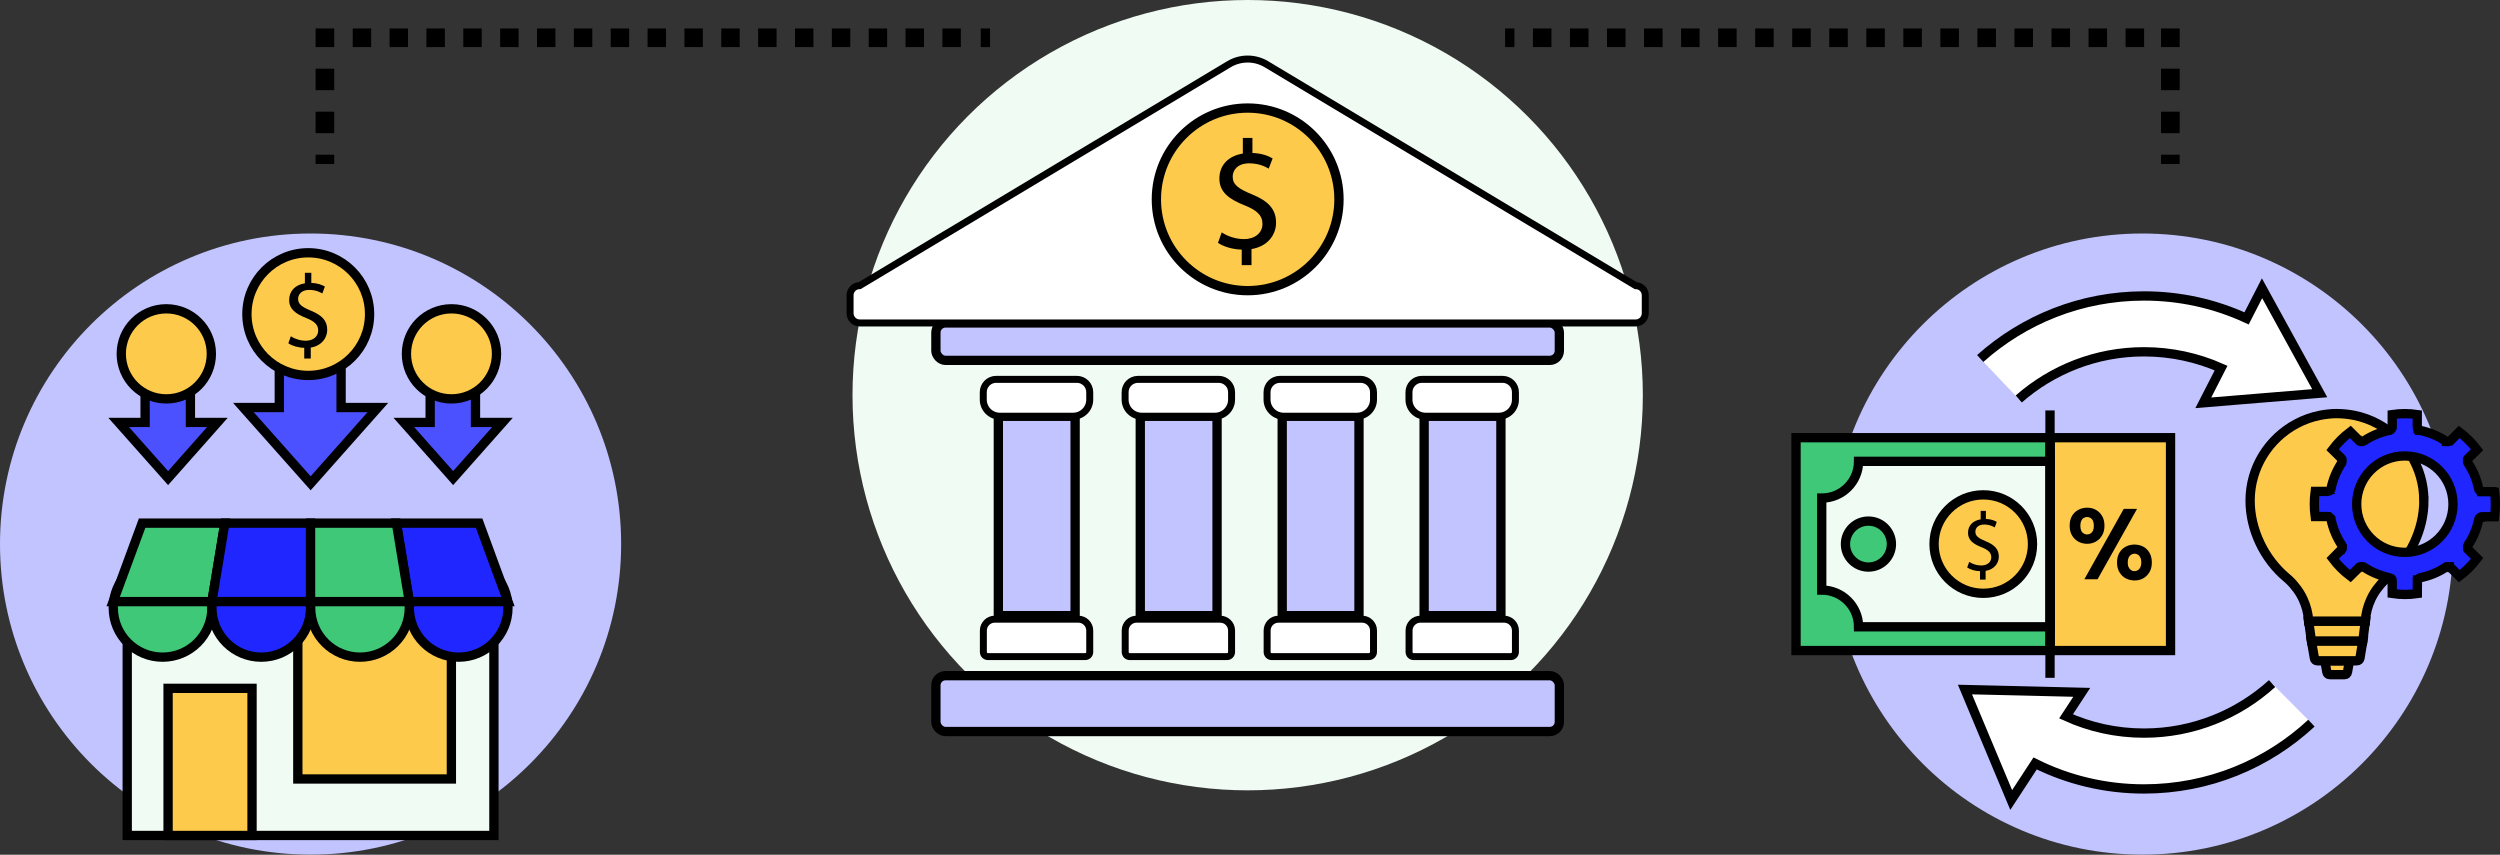 <?xml version="1.0" encoding="UTF-8"?><svg id="a" xmlns="http://www.w3.org/2000/svg" viewBox="0 0 268.62 91.84"><rect x="0" y="0" width="268.62" height="91.84" fill="#333333" stroke="none"/><defs><style>.j,.k{fill:#effbf3;}.l{fill:#1f26ff;}.l,.m,.n,.o,.p,.q,.r,.s,.t,.u,.v,.k,.w{stroke:#000;stroke-miterlimit:10;}.m{stroke-dasharray:1.98 1.98;}.m,.n,.s,.t,.v{fill:none;}.m,.n,.t,.v{stroke-width:2px;}.n{stroke-dasharray:2.31 2.31;}.o,.x{fill:#c2c4ff;}.p{fill:#4c51ff;}.q,.r{fill:#fff;}.r{stroke-width:.75px;}.t{stroke-dasharray:1.99 1.99;}.u{fill:#3fc877;}.w{fill:#fdca4b;}</style></defs><line class="v" x1="161.72" y1="4.06" x2="162.72" y2="4.06"/><line class="t" x1="164.71" y1="4.06" x2="231.21" y2="4.06"/><polyline class="v" points="232.2 4.06 233.2 4.06 233.2 5.06"/><line class="n" x1="233.2" y1="7.38" x2="233.2" y2="15.47"/><line class="v" x1="233.2" y1="16.62" x2="233.2" y2="17.62"/><line class="v" x1="34.91" y1="17.62" x2="34.91" y2="16.62"/><line class="n" x1="34.91" y1="14.31" x2="34.91" y2="6.22"/><polyline class="v" points="34.91 5.06 34.91 4.06 35.91 4.06"/><line class="m" x1="37.9" y1="4.06" x2="104.39" y2="4.06"/><line class="v" x1="105.38" y1="4.06" x2="106.38" y2="4.06"/><circle class="x" cx="230.19" cy="58.46" r="33.37"/><path class="q" d="M212.77,38.52c4.68-4.18,10.85-6.72,17.6-6.72,3.93,0,7.66.86,11.02,2.41l1.66-3.24,3.5,6.37,2.7,4.91-5.6.46-6.91.57,1.91-3.73c-2.53-1.12-5.33-1.75-8.28-1.75-5.15,0-9.86,1.91-13.46,5.07"/><path class="q" d="M248.36,77.7c-4.72,4.39-11.05,7.07-17.99,7.07-4.2,0-8.17-.98-11.7-2.74l-2.57,3.93-3.3-7.88-1.67-3.99,6.43.15,6.12.15-1.69,2.58c2.56,1.16,5.39,1.8,8.38,1.8,5.29,0,10.12-2.02,13.76-5.32"/><g id="b"><path class="w" d="M252.45,71l-.22,1.23c-.02.15-.15.26-.3.26h-1.61c-.15,0-.28-.11-.3-.26l-.22-1.23h2.65Z"/><path class="w" d="M253.88,68.87l-.31,1.87c-.03.15-.16.26-.31.26h-4.28c-.15,0-.28-.1-.3-.26l-.32-1.87h5.52Z"/><polygon class="w" points="254.15 66.74 253.88 68.87 248.36 68.87 248.06 66.74 254.15 66.74"/><path id="c" class="w" d="M260.44,53.8c0,3.09-1.5,6.26-3.92,8.28-.34.28-.64.59-.9.93-.35.41-.63.86-.86,1.35-.35.75-.56,1.55-.61,2.38h-6.09c-.05-.83-.26-1.63-.61-2.38-.23-.49-.51-.94-.86-1.35-.26-.34-.56-.65-.9-.93-2.42-2.02-3.92-5.19-3.92-8.28,0-3.57,2.01-6.68,4.96-8.26.78-.42,1.63-.73,2.52-.91.31-.06.62-.11.93-.14.29-.04.59-.05.89-.05.32,0,.64.02.96.05.16.01.31.03.47.06.15.02.31.05.46.08.89.18,1.74.49,2.52.91,2.95,1.58,4.96,4.69,4.96,8.26Z"/></g><path id="d" class="l" d="M268.03,52.83h-1.3s-.05-.01-.08-.01c0-.01-.01-.01-.02-.01-.02,0-.03-.01-.05-.01-.01-.01-.02-.01-.03-.02,0,0-.02,0-.04-.02-.01,0-.02-.01-.03-.01l-.03-.03s-.02-.02-.02-.03c-.01-.01-.02-.02-.03-.03-.01,0-.02-.02-.02-.02-.01-.02-.02-.04-.03-.05t-.01-.02s-.01-.05-.02-.08c-.2-.98-.59-1.9-1.13-2.73,0,0-.01,0-.01-.01-.01-.02-.02-.04-.03-.07,0-.01-.01-.02-.01-.03-.01-.01-.01-.03-.01-.04v-.04s-.01-.03-.01-.04c0-.02.01-.03.01-.04v-.04s.01-.03.01-.04.01-.03.01-.04c.01-.01.01-.02.02-.04.01-.01.01-.02.02-.03.01-.02.03-.04.04-.06t0-.01l.92-.91c-.55-.73-1.19-1.37-1.91-1.91l-.92.92s-.04.03-.06.05c0,0-.01,0-.01.01-.02.01-.04.02-.06.02,0,.01-.01.01-.01.01-.02.01-.05.02-.07.02h-.01s-.05.01-.07.01c-.03,0-.05,0-.07-.01h-.02s-.04-.01-.06-.01c0-.01-.01-.01-.02-.01-.02-.01-.04-.02-.06-.03-.84-.55-1.76-.93-2.73-1.14h-.02s-.05-.02-.07-.02c0-.01-.02-.02-.03-.02-.01-.01-.03-.01-.04-.02l-.03-.03s-.02-.02-.03-.02c0-.01-.02-.02-.03-.03t-.02-.04s-.01-.02-.02-.03c0-.01-.01-.02-.02-.04,0-.01-.01-.03-.01-.04s-.01-.02-.01-.04-.01-.04-.01-.06v-1.32c-.89-.13-1.8-.13-2.69,0v1.29s0,0,0,.02v.07s-.01.02-.01.03c0,.02-.01.03-.02.04,0,.02-.01.03-.02.04,0,.01,0,.03,0,.03-.01.02-.02.03-.03.04s-.01.02-.03.03c0,.01,0,.01-.03.02l-.03.03s-.02.01-.04.02c-.01,0-.02.01-.03.02-.02.01-.04.01-.06.02h-.02c-.98.21-1.9.59-2.73,1.14-.02.01-.04.02-.07.03,0,0-.01,0-.02.01-.02,0-.04.01-.05.01s-.01.01-.02.01h-.14s-.02-.01-.02-.01c-.03,0-.05-.01-.07-.02h-.01s-.04-.02-.06-.03t-.01-.01s-.04-.03-.05-.05h-.01l-.92-.92c-.72.54-1.36,1.18-1.91,1.91l.92.91h0s.04.05.05.07c0,.01,0,.02,0,.03.01.01.02.03.03.04,0,.01,0,.02.01.04,0,0,.01.02.01.03,0,.02,0,.03,0,.05v.07s0,.03,0,.05c0,.01-.01.02-.01.04,0,.01-.01.02-.01.03-.01.03-.02.05-.03.07,0,0,0,.01,0,.01-.54.83-.93,1.75-1.13,2.73-.01.03-.01.05-.02.07-.01.01-.01.02-.01.03-.01,0-.02.03-.03.04-.01.01-.01.02-.01.02-.01.02-.03.03-.04.04,0,.01,0,.02-.02.02-.01.02-.02.02-.03.03s-.02.02-.03.02c-.01.01-.03.02-.04.02,0,0-.02,0-.03,0-.01.01-.03.02-.05.02h-.02s-.05.01-.08.01h-1.3c-.06.45-.09.9-.09,1.35s.03.9.09,1.35h1.31s.05,0,.07.01c.01,0,.03,0,.04,0,.01,0,.03.01.04.01.01.01.03.02.04.02.01.01.02.01.03.02l.03.03s.02.01.03.02l.06.06s0,.03.02.04c0,.01.01.02.02.03,0,.03.01.05.02.07v.02c.21.98.59,1.89,1.14,2.73.01.03.03.05.03.07.01,0,.01.02.01.04.01.01.01.03.02.04v.12s0,.03,0,.04c0,.01,0,.02-.01.04,0,.01-.01.02-.01.04-.01.01-.02.02-.02.04-.01.01-.01.02-.02.03-.01.02-.03.03-.04.05h-.01s-.92.93-.92.93c.54.72,1.18,1.36,1.9,1.9l.92-.91h.01s.03-.04.06-.05c0-.01.02-.01.03-.02.01-.01.03-.01.04-.02s.02-.01.04-.01c.01,0,.02,0,.03,0,.02-.01.03-.01.04-.01h.08s.03,0,.05.01c.01,0,.02,0,.04,0,.01,0,.02,0,.03.01.03.01.05.02.07.03h.01c.83.55,1.75.93,2.73,1.14h.02s.04.01.06.02c0,.01.02.01.03.02.02.01.03.01.04.02l.03.03s.03.01.03.02l.03.03.03.03s0,.03,0,.04c.01.01.02.02.02.03.01.02.01.03.02.05v.03s.01.05.01.07v1.31c.9.14,1.81.14,2.7.01v-1.3h.01v-.08s.01-.02.01-.03c.01-.02.01-.03.01-.05.01,0,.02-.02.02-.03,0-.02.02-.03.02-.04l.03-.03s.01-.02.02-.03.02-.02.03-.02c.01-.01.02-.02.04-.03.01,0,.02-.02.03-.02.02-.01.03-.01.04-.02.02-.01.04-.01.06-.02t.02-.01c.98-.2,1.9-.58,2.73-1.13h.01s.04-.03.07-.03c.01-.01.02-.01.03-.02.02,0,.03,0,.04,0h.16s.03,0,.04,0c0,.01.03.01.04.02.02,0,.03.01.04.02.01,0,.02.01.03.01.02.02.04.03.05.05h.01l.92.92c.72-.54,1.36-1.18,1.91-1.91l-.92-.91s0-.01,0-.01c-.01-.02-.03-.04-.04-.06-.01-.01-.01-.02-.02-.03,0-.01,0-.02-.02-.04,0,0-.01-.03-.01-.04s-.01-.02-.01-.04v-.04s-.01-.02-.01-.04c0-.01.01-.02.01-.04v-.04s.01-.03.01-.04.01-.02.01-.03c.01-.03.02-.05.03-.07,0,0,.01,0,.01,0,.54-.83.93-1.75,1.13-2.73t.01-.02s.01-.04.02-.06c0-.01,0-.02.02-.03,0-.01.01-.03.02-.04s.02-.02.03-.03c.01-.01.01-.02.02-.03l.03-.03s.02-.02.04-.02c.01,0,.02-.02.03-.02,0-.01.03-.02.04-.02.01-.01.03-.01.04-.01.02-.01.03-.01.03-.01.03,0,.05,0,.08,0h1.3c.06-.45.09-.9.09-1.35s-.03-.9-.09-1.34ZM258.39,59.35c-2.86,0-5.17-2.32-5.17-5.18s2.31-5.18,5.17-5.18,5.18,2.32,5.18,5.18-2.32,5.18-5.18,5.18Z"/><g id="e"><rect class="w" x="220.27" y="47.03" width="12.95" height="22.87"/><path d="M224.26,58.43c-.35,0-.67-.08-.96-.24-.28-.16-.51-.38-.67-.67-.17-.29-.25-.63-.25-1.03s.08-.76.25-1.05c.17-.29.4-.51.68-.66.28-.15.6-.23.96-.23s.67.08.94.24c.28.16.5.38.66.66.17.28.25.63.25,1.04s-.08.74-.25,1.03c-.17.29-.39.51-.67.67s-.6.24-.95.24ZM224.26,57.43c.14,0,.26-.04.37-.11.11-.07.2-.18.26-.31s.09-.31.09-.52-.03-.38-.09-.52c-.06-.14-.15-.24-.26-.31-.11-.07-.24-.11-.37-.11s-.26.04-.38.11c-.12.07-.2.18-.26.32-.06.14-.09.31-.09.52s.03.37.09.51c.06.14.15.24.26.31.12.07.24.11.38.11ZM223.96,62.24l4.23-7.56h1.43l-4.24,7.56h-1.42ZM229.36,62.37c-.35,0-.67-.08-.96-.23-.28-.15-.51-.38-.68-.67-.17-.29-.25-.64-.25-1.03s.08-.75.25-1.04c.17-.29.4-.51.68-.66.28-.15.6-.23.94-.23s.68.08.96.23c.28.15.5.38.66.66.17.29.25.63.25,1.04s-.08.74-.25,1.03c-.17.29-.39.51-.67.67s-.59.23-.94.23ZM229.34,61.37c.14,0,.27-.04.38-.11.11-.07.2-.18.26-.31s.1-.31.1-.51-.03-.38-.1-.52c-.06-.14-.15-.25-.26-.32-.11-.07-.24-.11-.37-.11s-.26.04-.37.11c-.11.07-.2.18-.26.31s-.1.31-.1.53c0,.2.03.37.1.51s.15.24.26.31c.11.07.23.11.37.11Z"/><rect class="u" x="192.98" y="47.03" width="27.29" height="22.87"/><path class="k" d="M220.27,49.57v17.78h-20.57c0-2.18-1.77-3.95-3.96-3.95v-9.88c2.19,0,3.96-1.77,3.96-3.95h20.57Z"/><polyline id="f" class="s" points="220.27 44.1 220.27 47.03 220.27 69.9 220.27 72.83"/><circle class="w" cx="213.1" cy="58.46" r="5.29"/><path d="M212.75,62.28v-.91c-.52,0-1.06-.17-1.38-.4l.22-.6c.32.22.79.39,1.3.39.64,0,1.07-.37,1.07-.88s-.35-.8-1.02-1.07c-.92-.36-1.48-.77-1.48-1.56s.53-1.31,1.36-1.45v-.91h.56v.87c.54.02.91.16,1.17.32l-.22.59c-.19-.11-.56-.31-1.13-.31-.69,0-.95.41-.95.77,0,.47.33.7,1.12,1.03.93.38,1.4.85,1.4,1.65,0,.71-.5,1.38-1.42,1.53v.94h-.57Z"/><circle class="u" cx="200.76" cy="58.46" r="2.47"/></g><circle class="x" cx="33.37" cy="58.46" r="33.37"/><rect id="g" class="k" x="13.67" y="64.64" width="39.4" height="25.13"/><rect id="h" class="w" x="32" y="66.36" width="16.5" height="17.34"/><rect id="i" class="w" x="18.06" y="73.96" width="9.02" height="15.81"/><circle class="u" cx="17.47" cy="65.31" r="5.3"/><polygon class="u" points="24.16 56.21 15.27 56.21 12.16 64.64 22.77 64.64 24.16 56.21"/><circle class="l" cx="28.07" cy="65.31" r="5.3"/><polygon class="l" points="33.37 56.21 24.16 56.21 22.77 64.64 33.37 64.64 33.37 56.21"/><circle class="l" cx="49.28" cy="65.31" r="5.3"/><polygon class="l" points="42.59 56.21 51.48 56.21 54.58 64.64 43.98 64.64 42.59 56.21"/><circle class="u" cx="38.68" cy="65.31" r="5.3"/><polygon class="u" points="33.37 56.21 42.59 56.21 43.98 64.64 33.37 64.64 33.37 56.21"/><polygon class="p" points="23.36 45.39 18.06 51.37 12.75 45.39 15.59 45.39 15.59 39.59 20.46 39.59 20.46 45.39 23.36 45.39"/><circle class="w" cx="17.87" cy="38.02" r="4.84"/><polygon class="p" points="53.99 45.39 48.69 51.37 43.39 45.39 46.22 45.39 46.22 39.59 51.09 39.59 51.09 45.39 53.99 45.39"/><circle class="w" cx="48.51" cy="38.02" r="4.84"/><polygon class="p" points="40.6 43.79 33.38 51.93 26.15 43.79 30.01 43.79 30.01 35.89 36.65 35.89 36.65 43.79 40.6 43.79"/><circle class="w" cx="33.12" cy="33.75" r="6.59"/><path d="M32.69,38.5v-1.13c-.65-.01-1.32-.21-1.71-.49l.27-.75c.4.27.99.48,1.61.48.8,0,1.33-.46,1.33-1.1s-.44-1-1.27-1.33c-1.14-.45-1.85-.96-1.85-1.94s.66-1.64,1.69-1.8v-1.13h.69v1.09c.67.02,1.13.2,1.46.39l-.28.74c-.24-.13-.69-.38-1.41-.38-.86,0-1.19.52-1.19.96,0,.58.41.87,1.39,1.28,1.15.47,1.74,1.05,1.74,2.05,0,.89-.62,1.71-1.77,1.91v1.17h-.71Z"/><circle class="j" cx="134.06" cy="42.46" r="42.46"/><rect class="o" x="107.27" y="44.73" width="8.25" height="21.42"/><path class="r" d="M107.03,40.76h8.68c.76,0,1.38.62,1.38,1.38v.8c0,.98-.8,1.78-1.78,1.78h-7.88c-.98,0-1.78-.8-1.78-1.78v-.8c0-.76.62-1.38,1.38-1.38Z"/><path class="r" d="M106.87,66.53h9c.67,0,1.22.55,1.22,1.22v2.31c0,.27-.22.49-.49.49h-10.45c-.27,0-.49-.22-.49-.49v-2.31c0-.67.55-1.22,1.22-1.22Z"/><rect class="o" x="122.52" y="44.73" width="8.25" height="21.42"/><path class="r" d="M122.27,40.76h8.68c.76,0,1.38.62,1.38,1.38v.8c0,.98-.8,1.78-1.78,1.78h-7.88c-.98,0-1.78-.8-1.78-1.78v-.8c0-.76.62-1.38,1.38-1.38Z"/><path class="r" d="M122.11,66.53h9c.67,0,1.22.55,1.22,1.22v2.31c0,.27-.22.49-.49.49h-10.45c-.27,0-.49-.22-.49-.49v-2.31c0-.67.55-1.22,1.22-1.22Z"/><rect class="o" x="137.77" y="44.73" width="8.25" height="21.42"/><path class="r" d="M137.52,40.76h8.68c.76,0,1.38.62,1.38,1.38v.8c0,.98-.8,1.78-1.78,1.78h-7.88c-.98,0-1.78-.8-1.78-1.78v-.8c0-.76.62-1.38,1.38-1.38Z"/><path class="r" d="M137.36,66.53h9c.67,0,1.22.55,1.22,1.22v2.31c0,.27-.22.49-.49.49h-10.45c-.27,0-.49-.22-.49-.49v-2.31c0-.67.55-1.22,1.22-1.22Z"/><rect class="o" x="153.02" y="44.73" width="8.25" height="21.42"/><path class="r" d="M152.77,40.76h8.68c.76,0,1.38.62,1.38,1.38v.8c0,.98-.8,1.78-1.78,1.78h-7.88c-.98,0-1.78-.8-1.78-1.78v-.8c0-.76.62-1.38,1.38-1.38Z"/><path class="r" d="M152.61,66.53h9c.67,0,1.22.55,1.22,1.22v2.31c0,.27-.22.49-.49.49h-10.45c-.27,0-.49-.22-.49-.49v-2.31c0-.67.55-1.22,1.22-1.22Z"/><rect class="o" x="100.56" y="72.6" width="66.99" height="6" rx="1.03" ry="1.03"/><rect class="o" x="100.56" y="34.7" width="66.99" height="4.02" rx="1.03" ry="1.03"/><path class="r" d="M175.75,34.7h-83.38c-.57,0-1.03-.47-1.03-1.03v-1.95c0-.57.47-1.03,1.03-1.03l39.68-23.79c1.24-.74,2.78-.74,4.02,0l39.68,23.79c.57,0,1.03.47,1.03,1.03v1.95c0,.57-.47,1.03-1.03,1.03Z"/><circle class="w" cx="134.06" cy="21.42" r="9.81"/><path d="M133.42,28.5v-1.68c-.97-.02-1.97-.32-2.55-.73l.4-1.12c.6.4,1.47.72,2.4.72,1.18,0,1.98-.68,1.98-1.63s-.65-1.48-1.88-1.98c-1.7-.67-2.75-1.43-2.75-2.89s.98-2.44,2.52-2.69v-1.68h1.03v1.62c1,.03,1.68.3,2.17.58l-.42,1.1c-.35-.2-1.03-.57-2.1-.57-1.28,0-1.77.77-1.77,1.43,0,.87.62,1.3,2.07,1.9,1.72.7,2.59,1.57,2.59,3.05,0,1.32-.92,2.55-2.64,2.83v1.73h-1.05Z"/></svg>